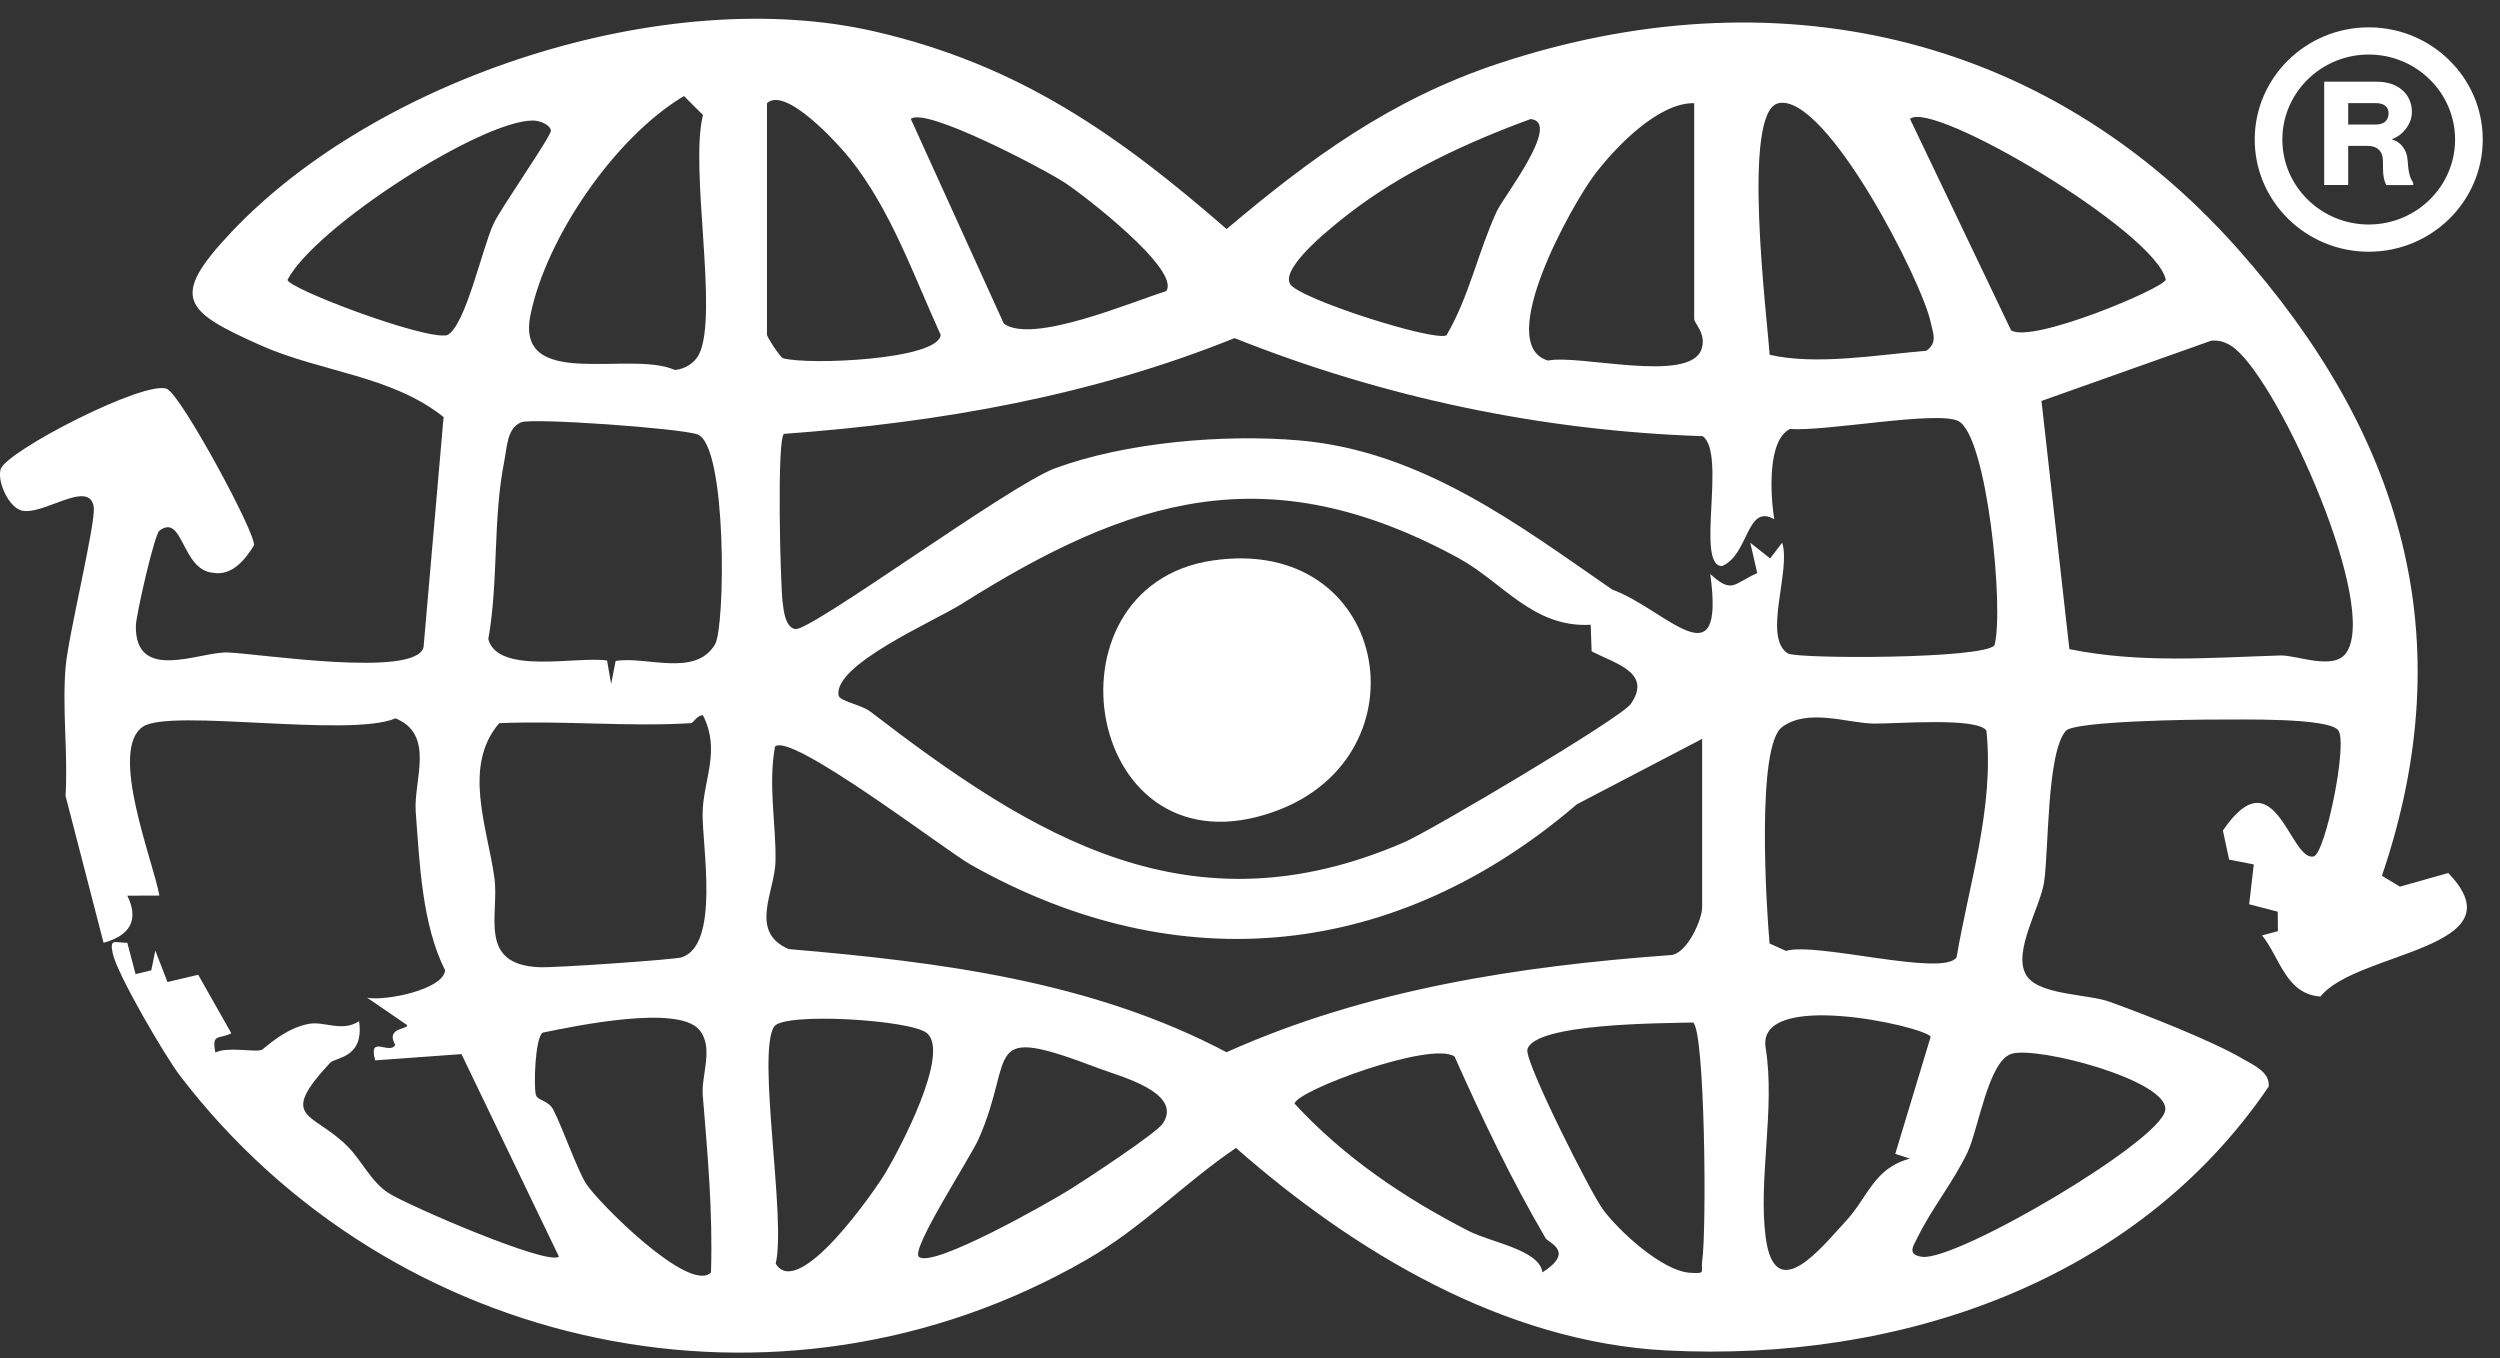 <?xml version="1.0" encoding="UTF-8"?> <svg xmlns="http://www.w3.org/2000/svg" width="81" height="44" viewBox="0 0 81 44" fill="none"><rect x="0" y="0" width="81" height="44" fill="#333333" stroke="none"/><path d="M73.29 30.307L73.805 30.17L73.798 29.538L72.873 29.298L73.023 28.007L72.224 27.852L72.022 26.91C73.711 24.422 74.196 27.925 74.962 27.749C75.34 27.661 76.077 24.087 75.761 23.664C75.446 23.241 72.526 23.319 71.857 23.314C71.044 23.31 67.209 23.363 66.934 23.678C66.311 24.394 66.383 27.54 66.229 28.577C66.106 29.395 65.226 30.798 65.631 31.562C65.994 32.25 67.63 32.195 68.356 32.459C69.508 32.875 71.684 33.726 72.681 34.314C73.016 34.512 73.554 34.737 73.505 35.206C69.213 41.525 61.561 44.144 53.983 43.754C48.735 43.483 43.868 40.553 40.046 37.193C38.349 38.346 37.004 39.78 35.188 40.824C25.221 46.552 12.689 43.82 5.831 34.852C5.348 34.219 3.794 31.567 3.651 30.884C3.548 30.393 3.716 30.545 4.125 30.547L4.392 31.562L4.902 31.439L5.032 30.798L5.426 31.818L6.422 31.582L7.495 33.479C7.081 33.684 6.855 33.472 6.978 34.102C7.369 33.904 8.238 34.096 8.471 34.019C8.558 33.99 9.201 33.321 10.007 33.173C10.515 33.08 11.079 33.45 11.634 33.087C11.811 34.288 10.866 34.252 10.696 34.435C8.975 36.281 10.146 36.015 11.26 37.143C11.746 37.634 12.008 38.269 12.577 38.648C13.146 39.026 17.759 41.025 18.109 40.714L14.952 34.153L12.156 34.356C11.923 33.503 12.626 34.193 12.805 33.854C12.476 33.279 13.244 33.358 13.19 33.212L11.896 32.325C12.46 32.444 14.37 32.067 14.421 31.437C13.676 29.959 13.595 27.98 13.47 26.308C13.392 25.282 14.113 23.808 12.814 23.274C11.328 23.909 5.531 22.951 4.636 23.541C3.505 24.286 4.967 27.901 5.164 29.016L4.125 29.02C4.528 29.837 4.173 30.326 3.355 30.545L2.124 25.786C2.207 24.394 2.01 22.999 2.126 21.611C2.211 20.589 3.114 16.923 3.037 16.423C2.894 15.498 1.349 16.747 0.678 16.535C0.273 16.407 -0.086 15.614 0.017 15.213C0.17 14.625 4.772 12.264 5.422 12.607C5.901 12.861 8.301 17.295 8.229 17.67C7.952 18.119 7.522 18.67 6.906 18.558C5.878 18.478 5.937 16.608 5.162 17.196C5.005 17.315 4.403 19.943 4.401 20.287C4.385 22.127 6.474 21.111 7.367 21.14C8.357 21.171 13.479 21.979 13.723 20.968L14.372 13.513C12.687 12.162 10.387 12.056 8.44 11.186C5.952 10.076 5.489 9.651 7.488 7.529C12.221 2.511 21.554 -0.554 28.36 1.024C33.019 2.103 36.229 4.363 39.742 7.421C42.478 5.112 45.066 3.218 48.538 2.063C57.435 -0.891 66.267 1.043 72.495 8.053C77.816 14.046 79.811 20.631 77.174 28.375L77.758 28.727L79.323 28.286C81.707 30.75 76.348 30.82 75.184 32.287C74.062 32.215 73.867 31.018 73.29 30.305V30.307ZM22.161 3.112C19.918 4.445 17.701 7.699 17.189 10.195C16.676 12.691 20.419 11.332 21.865 11.988C22.186 11.962 22.508 11.761 22.649 11.479C23.287 10.191 22.336 5.452 22.777 3.727L22.161 3.112ZM24.85 3.343V10.845C24.85 10.918 25.25 11.537 25.367 11.607C26.197 11.836 30.415 11.658 30.478 10.849C29.603 8.935 28.875 6.818 27.545 5.148C27.185 4.696 25.452 2.768 24.847 3.346L24.85 3.343ZM54.892 3.343C53.721 3.319 52.333 4.782 51.672 5.648C50.947 6.599 48.381 11.166 50.154 11.682C51.18 11.475 54.762 12.438 55.131 11.307C55.294 10.809 54.892 10.477 54.892 10.336V3.343ZM57.618 3.346C56.414 3.612 57.258 10.296 57.336 11.495C58.85 11.841 60.806 11.499 62.414 11.365C62.788 11.096 62.627 10.796 62.557 10.453C62.295 9.151 59.165 3.002 57.618 3.343V3.346ZM17.271 3.905C15.592 3.894 10.199 7.366 9.315 9.067C9.319 9.34 13.752 11.025 14.489 10.86C15.082 10.567 15.624 8.029 15.995 7.241C16.239 6.723 17.86 4.41 17.849 4.233C17.838 4.057 17.511 3.907 17.269 3.905H17.271ZM37.785 9.433C38.264 8.75 35.141 6.344 34.517 5.93C33.832 5.478 29.97 3.449 29.511 3.854L32.524 10.486C33.451 11.162 36.679 9.774 37.785 9.433ZM49.586 3.859C47.522 4.617 45.404 5.595 43.671 6.948C43.228 7.293 41.493 8.644 41.797 9.197C42.061 9.677 46.498 11.085 46.868 10.862C47.604 9.604 47.886 8.168 48.495 6.848C48.717 6.368 50.62 3.947 49.588 3.857L49.586 3.859ZM61.885 3.854L65.159 10.702C65.837 11.14 70.106 9.342 70.171 9.06C69.84 7.507 62.588 3.207 61.883 3.854H61.885ZM57.48 16.82C56.58 16.313 56.671 17.963 55.798 18.34C54.918 18.353 55.95 14.696 55.167 14.132C49.939 13.958 44.824 12.878 39.999 10.955C35.334 12.836 30.418 13.691 25.403 14.057C25.165 14.198 25.282 18.877 25.356 19.503C25.389 19.785 25.443 20.32 25.763 20.382C26.251 20.477 32.706 15.718 34.181 15.174C36.473 14.328 39.65 14.061 42.084 14.268C46.075 14.608 49.252 17.042 52.236 19.102C53.978 19.739 55.901 22.186 55.413 18.6C56.136 19.258 56.163 18.904 56.935 18.569L56.709 17.584L57.352 18.093L57.742 17.584C58.037 18.483 57.103 20.646 57.925 21.171C58.207 21.351 64.294 21.358 64.623 20.904C64.937 19.73 64.382 14.101 63.446 13.64C62.752 13.297 59.096 13.995 58.001 13.896C57.242 14.264 57.368 16.077 57.484 16.822L57.48 16.82ZM72.425 11.305C72.197 11.116 71.946 11.01 71.642 11.039L66.144 12.991L67.048 21.032C69.341 21.497 71.586 21.309 73.883 21.237C74.413 21.219 75.605 21.735 76.014 21.157C77.089 19.646 73.91 12.537 72.425 11.305ZM19.942 21.417C20.925 21.245 22.524 21.955 23.166 20.88C23.504 20.316 23.558 14.418 22.598 14.075C22.038 13.874 17.24 13.535 16.889 13.682C16.427 13.861 16.427 14.495 16.338 14.945C15.964 16.822 16.157 18.82 15.821 20.708C16.134 21.875 18.727 21.25 19.669 21.402L19.801 22.162L19.945 21.419L19.942 21.417ZM51.569 21.107L51.538 20.243C49.666 20.344 48.69 18.864 47.26 18.084C41.054 14.702 36.585 16.148 31.149 19.573C30.281 20.122 26.988 21.538 27.171 22.534C27.205 22.721 27.903 22.829 28.203 23.059C33.491 27.121 38.562 30.289 45.489 27.293C46.36 26.916 52.525 23.261 52.836 22.81C53.539 21.798 52.362 21.51 51.569 21.105V21.107ZM22.389 23.431C20.332 23.554 18.234 23.341 16.174 23.431C14.981 24.821 15.789 26.797 16.018 28.436C16.186 29.633 15.46 31.243 17.466 31.338C17.956 31.362 21.868 31.091 22.087 31.018C23.334 30.602 22.747 27.421 22.765 26.343C22.781 25.277 23.363 24.321 22.774 23.173C22.595 23.164 22.461 23.427 22.389 23.431ZM63.394 31.014C63.806 28.59 64.619 26.136 64.359 23.669C64.05 23.23 61.413 23.455 60.708 23.444C59.862 23.431 58.57 22.935 57.737 23.559C56.904 24.182 57.227 29.375 57.334 30.569L57.867 30.809C58.85 30.512 62.967 31.666 63.394 31.016V31.014ZM55.149 23.94L51.09 26.059C45.276 31.045 38.233 31.842 31.447 28.013C30.635 27.555 25.595 23.684 25.109 24.193C24.886 25.456 25.143 26.678 25.127 27.883C25.116 28.884 24.245 30.179 25.55 30.75C30.433 31.166 35.372 31.785 39.74 34.092C44.264 32.062 49.194 31.302 54.128 30.945C54.659 30.913 55.149 29.789 55.149 29.406V23.94ZM23.036 41.23C23.099 39.293 22.927 37.398 22.77 35.493C22.716 34.827 23.144 33.924 22.647 33.356C21.939 32.547 18.637 33.243 17.583 33.457C17.336 33.618 17.289 35.191 17.361 35.471C17.408 35.658 17.775 35.651 17.93 35.96C18.272 36.645 18.684 37.857 18.986 38.346C19.342 38.918 22.324 41.926 23.036 41.23ZM25.134 40.945C25.873 42.15 28.349 38.57 28.687 38.004C29.137 37.253 30.809 34.109 30.028 33.47C29.502 33.038 25.376 32.787 25.078 33.265C24.518 34.162 25.479 39.509 25.132 40.945H25.134ZM61.406 37.387L62.555 33.587C62.288 33.237 56.871 32.038 57.209 33.966C57.522 35.911 56.96 38.229 57.209 40.095C57.509 42.349 59.029 40.403 59.803 39.566C60.535 38.777 60.708 37.85 61.883 37.539L61.406 37.385V37.387ZM54.853 33.129C53.94 33.157 49.691 33.138 49.487 34.008C49.395 34.398 51.527 38.628 51.93 39.178C52.438 39.875 53.857 41.183 54.755 41.238C55.299 41.273 55.1 41.218 55.151 40.855C55.301 39.813 55.241 33.364 54.853 33.129ZM29.77 40.718C30.194 41.119 34.02 38.943 34.669 38.537C35.179 38.218 37.472 36.713 37.678 36.4C38.336 35.396 36.296 34.878 35.6 34.614C31.705 33.135 32.929 34.142 31.707 36.903C31.441 37.506 29.506 40.467 29.77 40.718ZM50.078 40.119C48.952 38.191 48.036 36.264 47.128 34.233C46.382 33.708 41.954 35.354 41.947 35.761C43.545 37.495 45.489 38.808 47.584 39.883C48.316 40.258 49.879 40.494 49.975 41.225C51.048 40.54 50.163 40.267 50.078 40.119ZM65.165 34.147C64.418 34.393 64.102 36.59 63.746 37.337C63.296 38.284 62.597 39.141 62.134 40.082C61.993 40.37 61.773 40.652 62.275 40.721C63.381 40.87 69.961 37.008 70.151 35.982C70.328 35.023 65.991 33.873 65.163 34.147H65.165Z" fill="white"></path><path d="M39.289 18.16C45.005 17.321 46.29 24.457 41.342 26.276C35.15 28.552 33.571 19.002 39.289 18.16Z" fill="white"></path><path d="M76.747 8.156C74.71 8.156 73.053 6.525 73.053 4.521C73.053 2.516 74.71 0.886 76.747 0.886C78.784 0.886 80.441 2.516 80.441 4.521C80.441 6.525 78.784 8.156 76.747 8.156ZM76.747 1.767C75.204 1.767 73.948 3.003 73.948 4.521C73.948 6.039 75.204 7.274 76.747 7.274C78.289 7.274 79.545 6.039 79.545 4.521C79.545 3.003 78.289 1.767 76.747 1.767Z" fill="white"></path><path d="M77.314 5.993C77.269 5.903 77.24 5.806 77.227 5.707C77.211 5.606 77.207 5.445 77.207 5.229C77.207 4.898 77.028 4.727 76.712 4.727H76.081V5.993H75.304V2.647H77.003C77.717 2.647 78.145 3.063 78.145 3.627C78.145 3.815 78.082 3.991 77.961 4.158C77.84 4.326 77.684 4.44 77.489 4.513C77.775 4.59 77.99 4.843 78.008 5.207C78.028 5.533 78.067 5.751 78.187 5.918V5.996H77.312L77.314 5.993ZM76.978 4.035C77.256 4.035 77.39 3.883 77.39 3.676C77.39 3.469 77.254 3.341 76.978 3.341H76.081V4.035H76.978Z" fill="white"></path></svg> 